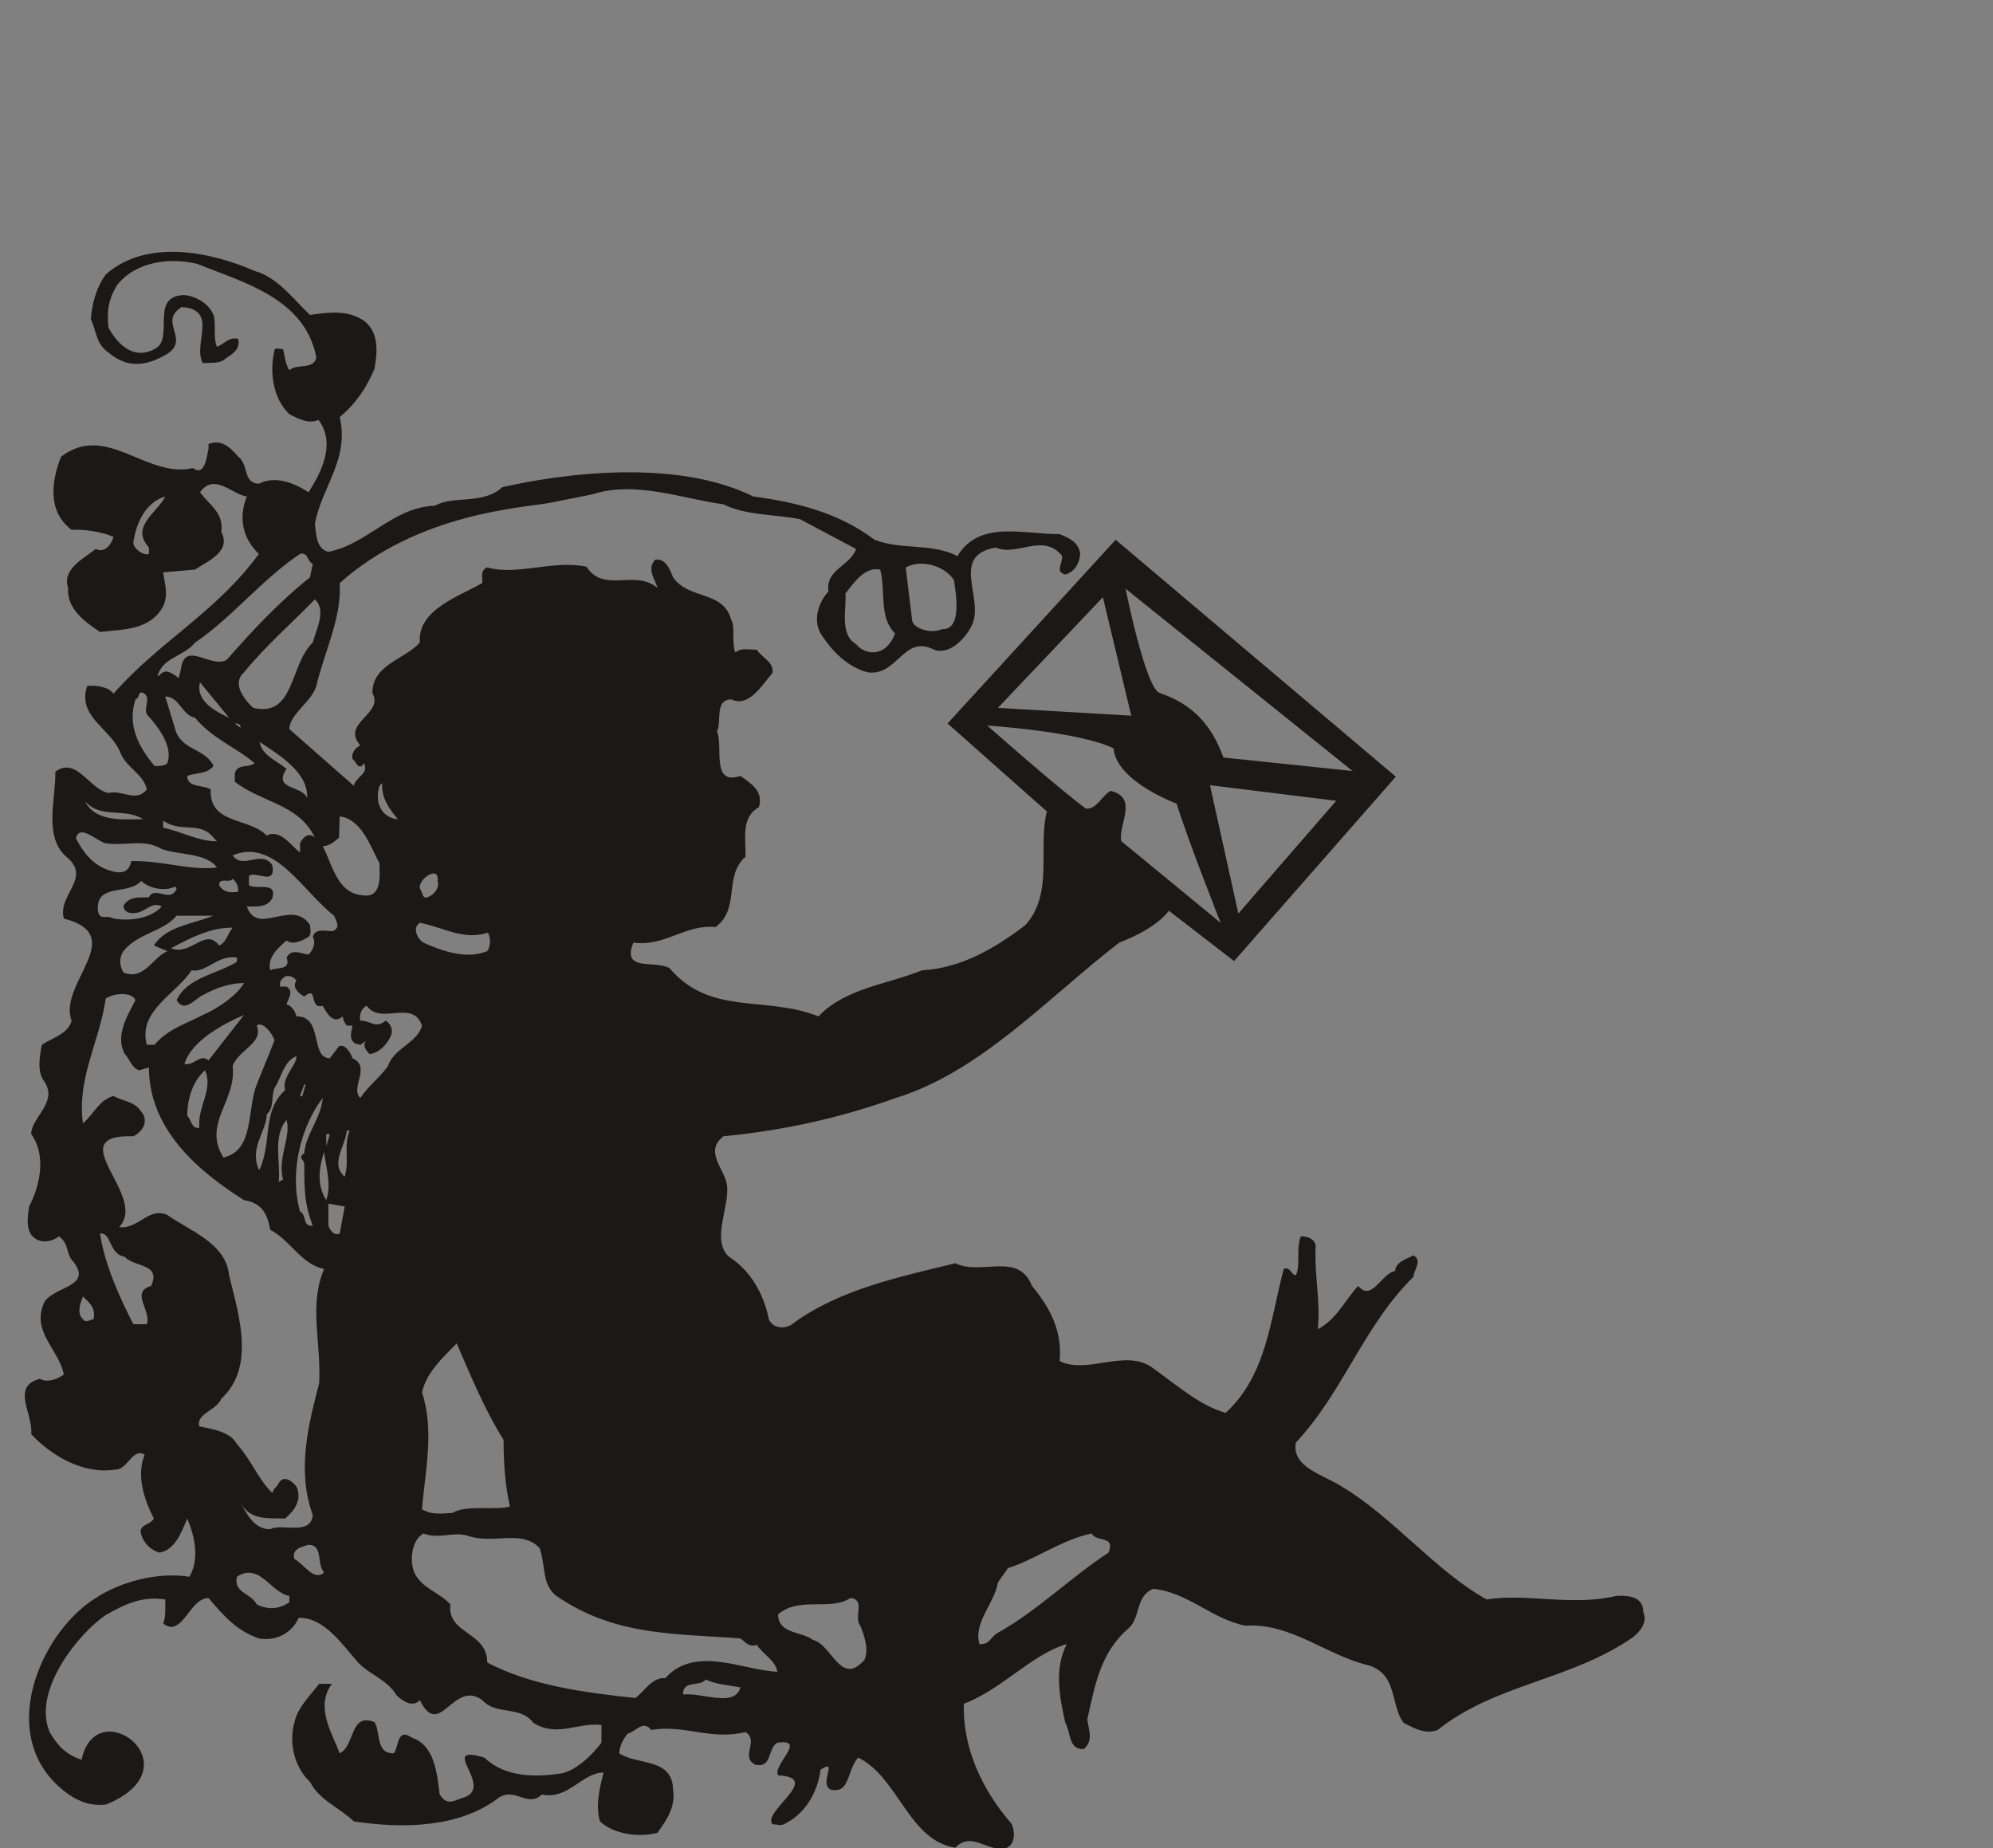 <svg xmlns="http://www.w3.org/2000/svg" version="1.2" width="28.1mm" height="98.494" viewBox="0 0 2810 2606" preserveAspectRatio="xMidYMid" fill-rule="evenodd" stroke-width="28.222" stroke-linejoin="round" xml:space="preserve"><rect x="0" y="0" width="2810" height="2606" fill="#808080" stroke="none"/><defs class="ClipPathGroup"><clipPath id="a" clipPathUnits="userSpaceOnUse"><path d="M0 0h2810v2606H0z"/></clipPath></defs><g class="SlideGroup"><g class="Slide" clip-path="url(#a)"><g class="Page"><g class="com.sun.star.drawing.ClosedBezierShape"><path class="BoundingBox" fill="none" d="M461 459h48v72h-48z"/><path fill="#FFF" d="M496 466s29 30-5 61l-1 3c-19-14-23-38-29-59 10-23 35-5 35-5Z"/></g><g class="com.sun.star.drawing.ClosedBezierShape"><path class="BoundingBox" fill="none" d="M35 355h2285v2253H35z"/><path fill="#1B1918" d="M1502 810c-16-4-2-17-5-27-27-32-63 2-93-11-66 11-15 73-34 110-9 19-32 42-53 34-43-22-51 37-93 32-29-7-52-31-67-55-11-19-3-44 11-59-4-32 30-35 39-60l-79-42c-35-7-76-5-108-21-55-7-124-34-185-14l-60 12c-38 7-185 14-296 113 3 49-22 98-33 145-6 22-38 40-38 61l91 80c2-13 22-17 14-32l-3 4c-7 3-8-7-13-10-2-8 4-16 11-19-28-32 34-44 17-74 0-40 45-47 67-71-4-46 55-65 88-84 1-5-4-18 7-22 43 12 92-11 140-1 24 38 69 3 100 30-3-12-16-27-3-40 15-2 21 15 25 25 22 32 71 18 82 60 6 9 0 34 6 46 7-7 19-4 30-4 8 12 25 18 22 33-15 17-33 49-58 37-24 1-13 30-20 45 9 22-9 77 33 63 14 10 33 21 26 44-26 15-18 44-19 70-31 27-7 73-42 99-44-4-71 28-116 22-17 42 30 24 51 36 58 68 135 38 210 68 38-40 97-45 146-65 55-3 103-31 146-64 40-45 17-109 30-160l-140-124 237-259 395 334-228 260-92-71s-15 24-70 45c-100 77-195 182-315 219-78 28-159 46-243 54-28 22 2 46 5 69 4 31-23 78 3 101 31 20 49 53 56 88 6 14 25 14 34 6 67-49 152-66 229-85 36 18 89-17 108 32 25 30 43 63 39 106 39 19 91-17 129 8 34 24 67 54 105 65 58-53 63-132 82-203 9-4 11 9 17 9 7-13 0-37 7-55 9 0 19 3 21 13-2 44 7 77 3 118 27-14 38-41 57-61 19 23 33-18 52-21 1-13 16-17 26-22 13 7 0 21 0 30-71 70-98 161-166 234-6 35 39 45 65 62 71 42 132 119 204 159 58-9 120 10 183-5 17-1 38 1 38 23 7 16-8 31-17 37-89 60-191 64-273 129-18 7-34-3-48-10-19-25-8-68-49-81-60-14-109-60-174-56-47-9-81-47-130-52-25 10-18 40-34 55-41 35-48 81-59 129 2 16 9 30-5 42-22 1-18-24-26-37-8-36-16-76 2-111-49 14-93 65-145 84-2 61 25 121 67 169 6 12 6 34-13 36-24 0-45-24-66-2-66-10-80-99-137-127-16 17-11 52-39 45-17-8 12-45-14-28-4 30-20 61-50 76-6 4-11 1-18 1-15-18 72-66 8-69-8-15 42-52-1-46-14 8-7 36-31 31-22-11 6-34-14-46-49 12-86-11-133-3-11-15-22 3-33 5-7 9-11 17-12 28 26 17 75 6 76 51 4 25-10 44-22 61-26 7-62 2-81-16-7-23 0-49 5-69-30 0-50 39-87 31-20 19-37-10-60 4-57 44-138 44-205 34-21-20-49-30-62-56-19-17-31-51-22-83 4-21 22-38 35-55h18c-24 32 0 69 11 98 22-11 14-58 49-44 9 14 1 44 27 44 8-9 4-37 26-22 32 11 35 50 39 80 11 18 22 7 35 4 42-16-39-76 28-56 29 28 72 28 110 22 21-5 43-27 55-43v-25c-34-4-62 18-96-3-19-25-52-10-72-32-41-30-60 57-88 0-10 11-25 1-33-7-13-22-38-29-54-46-23-26-48-64-84-63-10 23-34 33-56 29-31-11-48-30-71-57-27 0-37 57-64 36 4-9 3-21 3-34-34-5-57 7-84 22-37 25-104 106-79 165 9 15 20 31 45 39 21-98 163 10 35 63-27 4-52-9-75-33-75-80-13-213 60-258 35-23 87-37 132-30 15-25 7-59-3-82-8 19-17 44-39 48-11-3-22-12-26-26s12-12 18-22c-14-27-25-61-13-90-17-11-24 22-42 21-46 7-91-21-118-50 3-29-29-67 12-78 12 6 25 0 34-6-7-36-46-60-28-101 12-24 73-22 39-61-8-11-4-23-18-33-8 7-23 10-32 4-16-9-12-31-10-46 15-28 25-72 3-102 0-24 39-45 18-75-10-13-6-36-3-51 15-10 37-15 42-34-20-52 82-120-11-144-9-33 38-56 6-85-36-28-17-83-18-122 30-22 48 25 75 30 19-5 39 14 54-5-5-22-28-30-37-51-13-35-62-51-47-95 12-1 30 1 37 11 65-74 144-114 205-197-23-22-29-51-17-81-21-3-46-34-66-6 13 18 34 29 30 56 15 28-21 42-37 53l-45 4c2 15 8 31 0 48-19 34-56 32-89 36-24-16-47-34-45-62-9-27 23-42 39-55 14 7 23-9 25-17-15-7-41-11-59-10-35-26-28-70-15-103 64-49 120 31 186 16 17 12 19-15 22-27v-7c18-7 30 4 42 18 15 11 6 37 29 38 23-12 50-1 70 12 18-28 39-69 14-102-14 6-27-1-41-8-24-23-28-61-21-90 0-5 8-1 12-2 3 11 3 21 9 30 11-10 34 0 38-18-16-84-104-106-168-132-38-9-86-4-113 30-11 18-15 35-12 60 13 24 36 46 65 30 29-14-8-74 41-76 17 1 38 13 43 31 2 15-1 32 4 42 10-4 18-15 30-11 3 18-12 22-21 30-9 5-20 3-29 4-15-26 23-76-30-79-34 21 14 46-22 67-28 16-54 20-81-3-18-12-17-31-25-47 2-22 7-43 21-63 58-51 148-32 210-5 32 9 53 38 78 62 28-4 53-7 76 8 22 17 19 45 15 68-11 26-26 49-49 68 14 60-26 99-35 151 2 15 2 35 19 39 54-10 91-63 150-65 27-15 68-1 95-26 34-8 227-50 354 13 61 8 121 23 171 61 39 15 79 4 117 23 31-52 96-30 144-31 14 6 26 11 29 27 0 0 0 24-21 30Zm0 0Zm68 245c4 47 89 78 89 78 16 52 62 168 62 168l-140-115c-5-23 25-61-15-71-12 6-20 27-35 25-36-26-139-117-139-117s128 8 178 32Zm0 0Zm-15-213 40 167-188-11 148-156Zm0 0Zm352 245-182-19c-16-44-42-75-90-91-20-7-48-147-48-147l320 257Zm0 0Zm-23 42-138 159-40-181 178 22Zm0 0Zm-643-326c8 30-2 68 21 90-14 37-45 29-55 15-24-13-13-52-15-71 14-19 29-38 49-34Zm0 0Zm104 15c2 14 13 71-17 69-13 7-41 0-42-13l-9-74c25-13 57 0 68 18Zm0 0ZM323 1012c-17-8-48-23-41-50l41 50Zm0 0Zm118-106c-33 31-25 106-84 92-14-13-30-35-13-50 32-39 68-70 100-103 17 16 1 44-3 61Zm0 0Zm0-111-4 19c-44 35-83 77-117 116-22 14-60-29-65 14l-3 12c-7-5-16-13-24-7-3 2-3 4-6 4 8-27 37-27 53-47 53-36 94-89 148-125 12-3 10 11 18 14Zm0 0Zm-166 217c25 30 57 41 84 64-8 7-25 0-28 15v11c38 30 90 31 113 79-9-9-18 1-21 8v13c-12-9-28-34-47-24-25-26-81-15-79-65-11-7-33-2-33-19 12-5 27-2 37-14-11-25-46-22-54-52l-14-46c20 0 23 26 42 30Zm0 0Zm-68-5c18 20 37 46 29 69-4 4-11 4-18 4-22-26-39-57-27-94 7-3 3-12 11-9 12 6 0 21 5 30Zm0 0Zm328 210c0 15 5 51-25 45-35-3-42-45-55-69 9 0 16-6 23-12l1-30c31 4 43 42 56 66Zm0 0Zm26-62c-24-2-33-25-26-47l4-4c-2 21 11 38 22 51Zm0 0Zm-128-30c-7-18-49-11-29-41-13-11-35-19-38-38 27 18 69 43 67 79Zm0 0Zm255 190c4 7 4 19-1 26-30 12-63 0-90-12-9-6-16-21-5-28 35 7 61 25 96 14Zm0 0Zm-71-73c3 9-4 19-14 23-8 3-7-8-11-12-3-14 28-34 25-11Zm0 0Zm-415-87c-25 0-67 5-82-25 23 25 54 8 82 25Zm0 0Zm99 26 5 5c-24 1-51-14-76-19v-10c26 18 52 0 71 24Zm0 0Zm-73 16c25 9 62 5 78 26-36 5-78-10-121-9-4 24-27 15-39 10-20-10-29-24-39-42 5-21 28 3 42 7 30 4 53-7 79 8Zm0 0Zm108 60c-8 2-21 2-27-9 0-12 15-2 19-9 6 5 8 11 8 18Zm0 0Zm135 34c3 8 9 15 0 21-7 3-26-6-30 9 5 8 0 19-6 25-12-2-24-9-31 4 7 19-15 13-23 18-5-19 14-34 23-42 10 7 22 0 31-5 5-5 2-13 2-17-25-38-74 17-89-26 13 0 29 2 36-12 7-24-23-11-33-18v-13c10-8 38 15 33-15-15-23-41 7-56-14 59-25 99 51 143 85Zm0 0Zm-143 17c-7 8-9 21-19 25-20-26-39 15-68 4 26-14 57-30 87-29Zm0 0Zm-27-17c-30 12-67 15-84 42l19 8c-21 9-33 42-62 30-6-10-6-21 0-30 21-26 56-27 75-50h52Zm0 0Zm-54-41 2 3c-9 21-31-5-39 12-10 1-27-3-36 12 0 7 7 12 17 10 13 0 23-17 37-9-15 17-45 21-68 17-10-6-19 4-22-11-3-40 43-21 61-42 12 11 33 15 48 8Zm0 0Zm171 133c-7 8 3 18 11 22 20-17 6 19 26 13 4 7 14 28 28 15 1 3 1 7 6 13h8c-2 10-7 25 11 27l9-6c-7 6-1 14 4 19 14-1 27-16 31-28 2-8-2-15-8-19-16 12-19 0-36 0-2-8 2-18 9-21 20 28 65-10 78 28-6 24-40 32-48 57-12 17-27 27-39 45-15-14 16-44-11-56-2-6-10-21-19-17l-13 17c-28 0-9-60-47-59-2-8-7-15-14-17 2-8 11-18 0-25h-9c-2-8 4-13 9-15 7 0 11 2 14 7Zm0 0Zm-56 146c-14 35-3 93-47 103-30-48 19-80 13-129 8-23 44-32 34-57 7-7 22 10 25 21l-25 62Zm0 0Zm-73-20c12 26-10 51-8 78v3c-11 2-11-11-17-17 0-24 8-49 25-64Zm0 0Zm5-14c-12-10-20 8-34 5 10-33 56-57 84-69l-50 64Zm0 0Zm-103-85c-12 23-29 51-15 76 7 7 9 19 20 23l14-4c0 87 69 146 134 187 25 4 33 19 37 42 27 13 44 49 76 55-22 52-4 102-7 161-15 58-32 123-9 186-3 30-44 11-60 20-23 0-33-22-42-37 15 25 38 21 63 22 14-12 24-27 16-45-6-8-18-17-25-5-2 5-8 8-9 14-19-18-30-47-50-69-10-19-40-22-53-25-5-18 24-22 31-39 49-45 24-120 11-174-4-45-56-63-87-85-26-12-42 21-68 17 42-44-85-131 20-128 14-7 22-22 11-35-10-15-26-14-39-22-21 7-25 22-43 39-9-64 24-117 32-176 9-7 36-11 42 2Zm0 0Zm143-54c-29 18-70 22-85 54 11 19 26-2 37-7 18-10 38-17 58-17-10 17-35 35-58 45-23 12-50 20-68 42h-11c-13-48 42-72 63-105 21 4 36-22 64-18v6Zm0 0Zm5-332v2l-8-6c3 0 7 0 8 4Zm0 0ZM233 700c-11 23-50 42-23 72v9c-7 3-22-7-22-16 4-29 18-57 45-65Zm0 0Zm246 1039c-8 4-14-5-16-11v-31l23 4-7 38Zm0 0Zm-19-123v-17h5l-5 17Zm0 0Zm33-22c-9 22 0 42-7 65-21-18 1-43 3-65h4Zm0 0Zm-33 98c-14-22-10-47-3-68 2 21 11 45 3 68Zm0 0Zm-5-144c-2 28-24 51-26 78-10 6 0 9 0 15 0 34 0 57 12 87-15 2-8-15-18-20-15-53 0-118 32-160Zm0 0Zm-56 115c-3 1-4 3-6 3 3-26-9-64 11-87 7 23-13 53-5 84Zm0 0Zm30-134h2l-5 17-3-1 6-16Zm0 0Zm-27 8c-33 30-18 72-36 112h-1c-14-31 11-54 11-78 11-9 6-25 11-37 10-15 13-38 31-45 0 14-21 29-16 48Zm0 0Zm-270 323c-4 0-11 6-15 0-9-8-4-23 0-32 9 9 18 15 15 32Zm0 0Zm44-88c13 15 52 9 37 41-30 9 1 35-6 54h-19c-20-39-41-86-47-128 17-1 12 29 35 33Zm0 0Zm534 258c0 31 2 64 9 94-22 6-61-3-81 9-17 1-29 3-43-5 4-53 18-110 0-165 6-27 28-48 49-69 18 42 39 93 66 136Zm0 0Zm-302 229c-15 10-30 11-46 3-8-16-33-16-28-39 32-21 48 23 74 27v9Zm0 0Zm49-42c-15 13-28-12-42-19-4-15 11-17 20-20 21 0 11 27 22 39Zm0 0Zm205-51c35 11 75-10 99 17 9 26 2 55 28 70 81 54 165 50 255 57 7 5 12 13 23 9 10 15 26 21 29 38-48-2-116-38-158 9-18-2-30 19-42 28-75-8-148-18-209-50 0-44-57-40-52-82-15-17-40-22-51-45-7-19-3-46 13-55 23 9 42-4 65 4Zm0 0Zm551 126c6 15 12 33 6 48-34 39-46-22-73-28-15-12-49-8-49-36 31-26 74-4 102-23 22 2 4 28 14 39Zm0 0Zm350-103c-55 36-99 81-156 113-11 6-11 17-26 16-9-30 21-57 26-87l14-20c40-13 76-40 118-49 7 13 34 2 24 27Zm0 0Zm-519 190c-8 29-54 7-81 10 0-21 23-10 32-21 15 7 33 8 49 11Z"/></g></g></g></g></svg>
